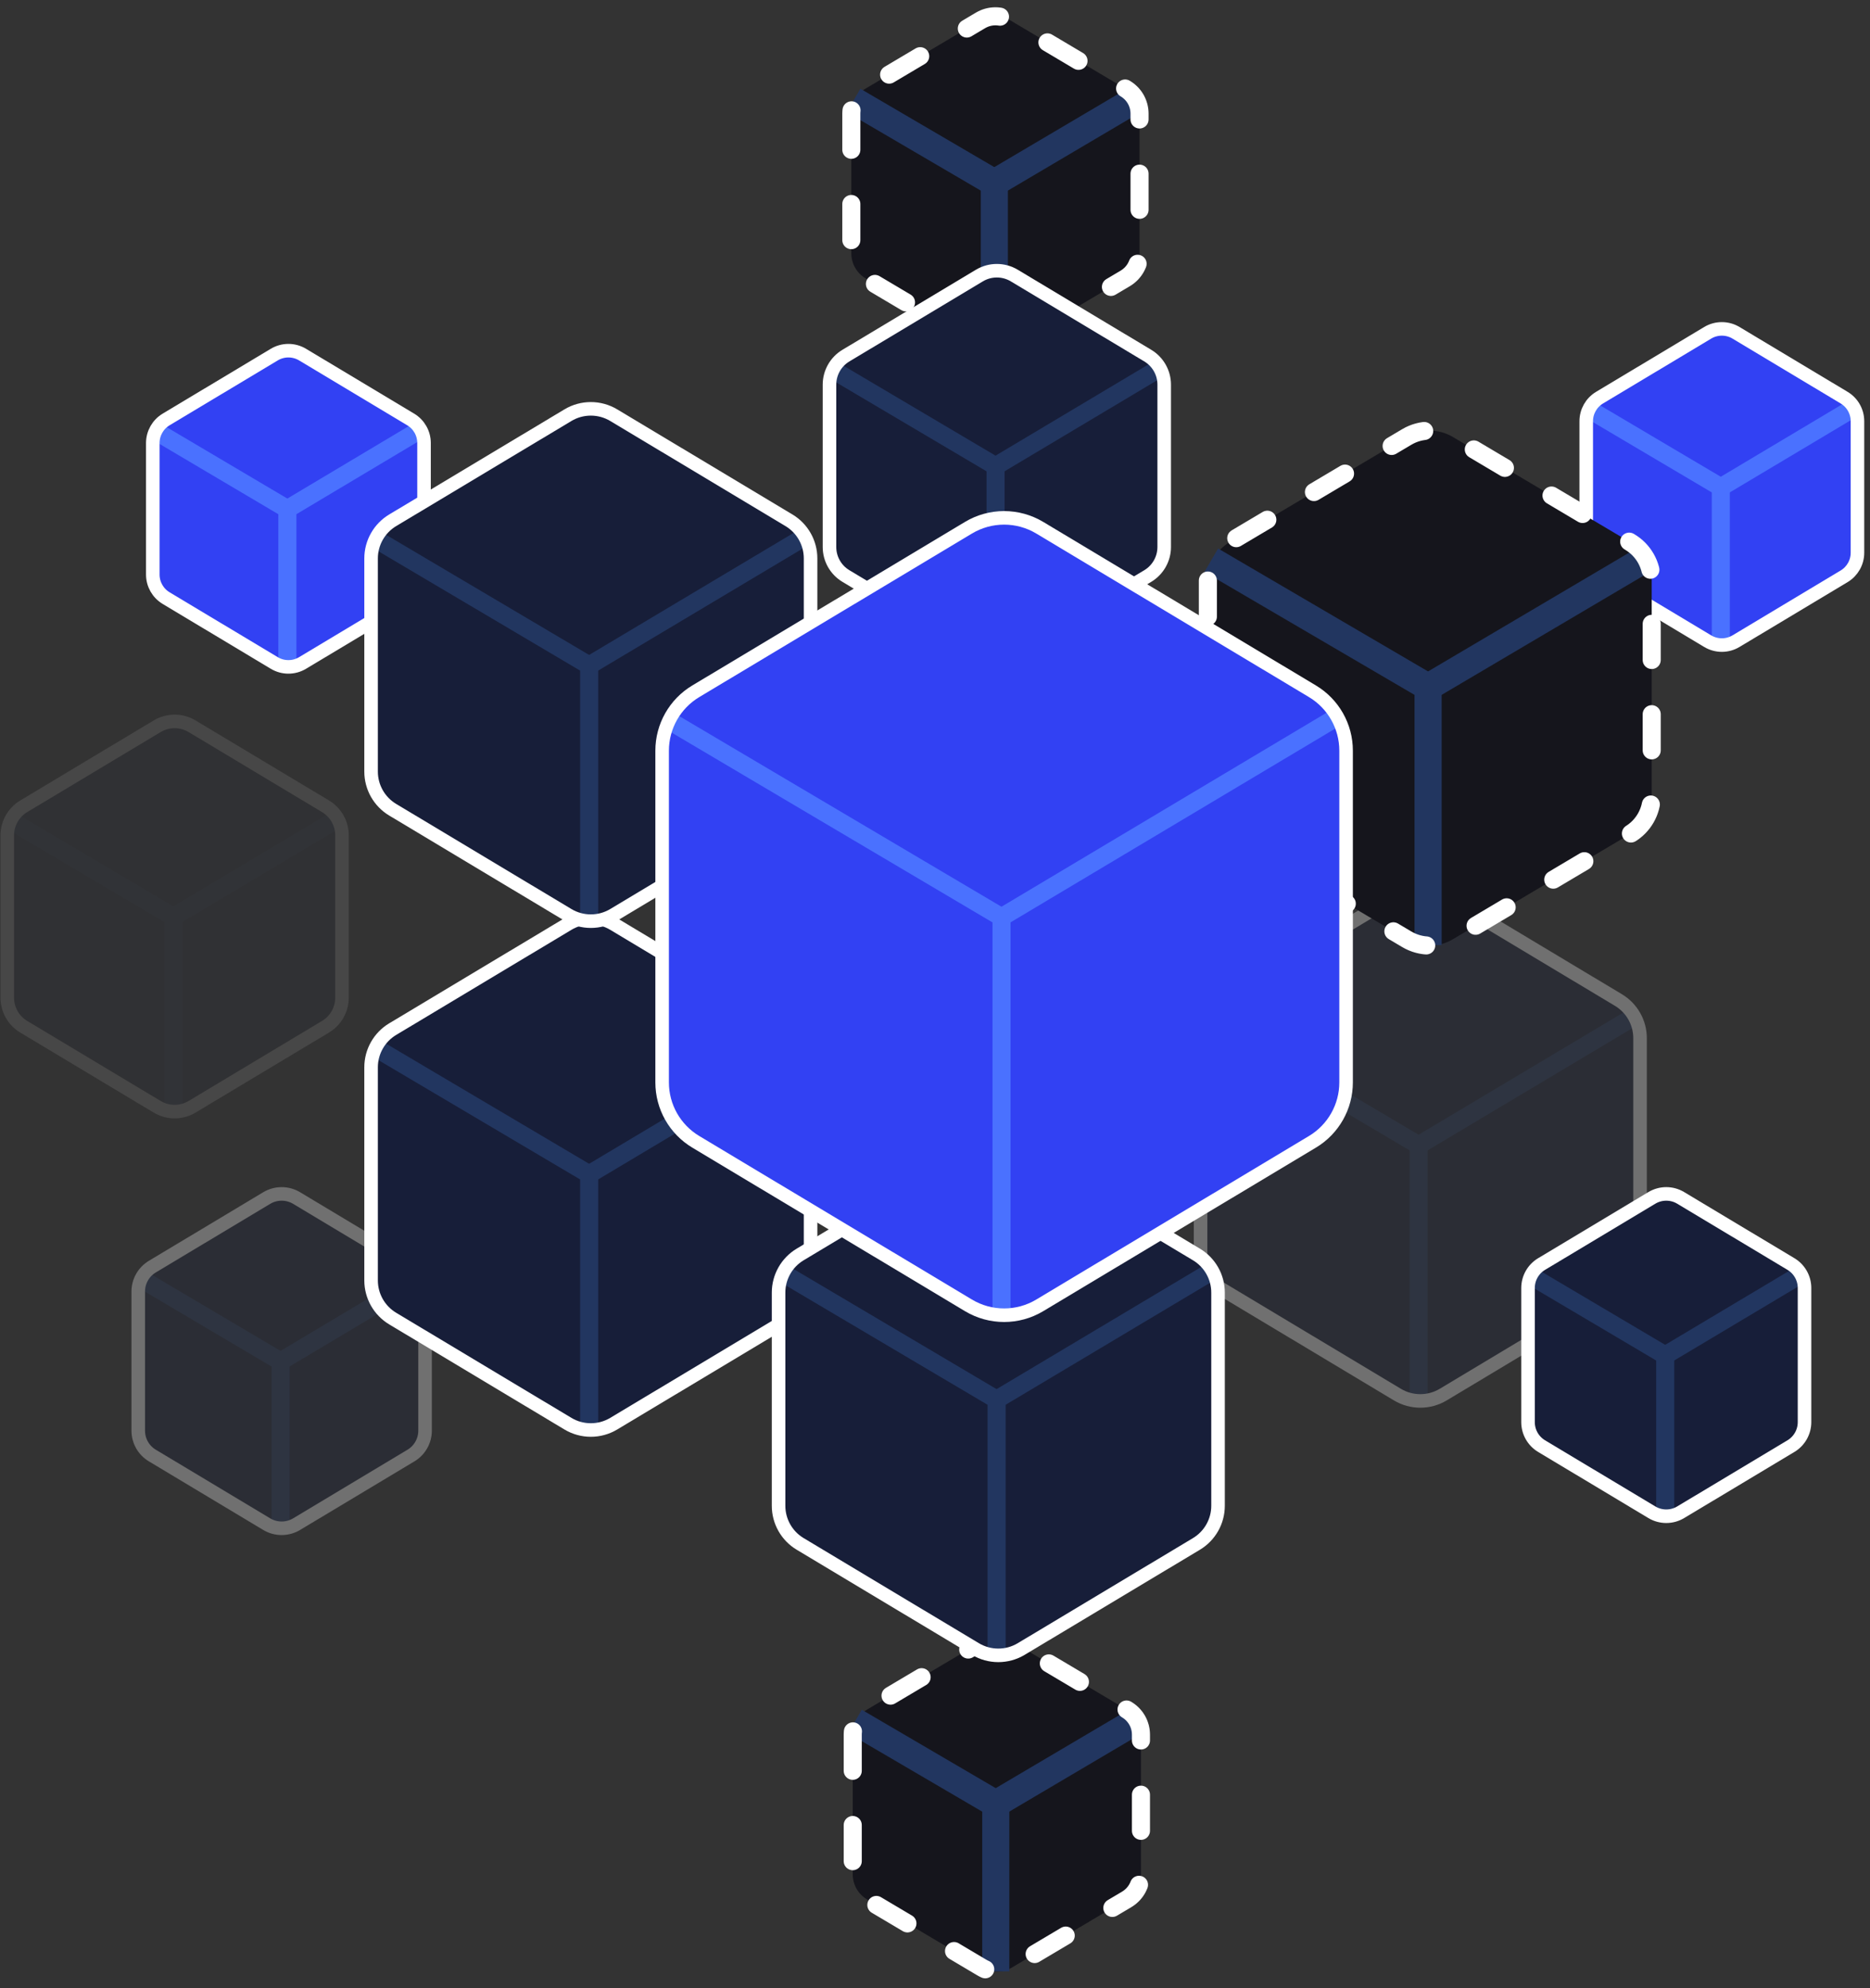 <svg width="207" height="220" viewBox="0 0 207 220" fill="none" xmlns="http://www.w3.org/2000/svg">
<rect x="0" y="0" width="207" height="220" fill="#333333" stroke="none"/>
<path d="M94.394 191.963V207.425C94.394 208.563 94.995 209.616 95.975 210.196L108.693 217.742C109.712 218.347 110.98 218.347 112 217.742L124.718 210.196C125.698 209.614 126.298 208.563 126.298 207.425V191.963C126.298 190.825 125.698 189.771 124.718 189.191L112 181.645C110.98 181.041 109.712 181.041 108.693 181.645L95.975 189.191C94.995 189.773 94.394 190.825 94.394 191.963Z" fill="#15151C"/>
<path d="M94.641 190.503L110.226 199.623V218.16" stroke="#223660" stroke-width="3" stroke-miterlimit="10"/>
<path d="M110.225 199.623L125.672 190.503" stroke="#223660" stroke-width="3" stroke-miterlimit="10"/>
<path d="M94.394 191.963V207.425C94.394 208.563 94.995 209.616 95.975 210.196L108.693 217.742C109.712 218.347 110.98 218.347 112 217.742L124.718 210.196C125.698 209.614 126.298 208.563 126.298 207.425V191.963C126.298 190.825 125.698 189.771 124.718 189.191L112 181.645C110.98 181.041 109.712 181.041 108.693 181.645L95.975 189.191C94.995 189.773 94.394 190.825 94.394 191.963Z" stroke="white" stroke-width="2" stroke-miterlimit="10" stroke-linecap="round" stroke-dasharray="4 6"/>
<path d="M94.238 12.575V28.037C94.238 29.175 94.838 30.229 95.819 30.809L108.537 38.354C109.556 38.959 110.824 38.959 111.844 38.354L124.561 30.809C125.542 30.227 126.142 29.175 126.142 28.037V12.575C126.142 11.437 125.542 10.383 124.561 9.803L111.844 2.258C110.824 1.653 109.556 1.653 108.537 2.258L95.819 9.803C94.838 10.386 94.238 11.437 94.238 12.575Z" fill="#15151C"/>
<path d="M94.484 11.115L110.069 20.235V38.772" stroke="#223660" stroke-width="3" stroke-miterlimit="10"/>
<path d="M110.068 20.235L125.516 11.115" stroke="#223660" stroke-width="3" stroke-miterlimit="10"/>
<path d="M94.238 12.575V28.037C94.238 29.175 94.838 30.229 95.819 30.809L108.537 38.354C109.556 38.959 110.824 38.959 111.844 38.354L124.561 30.809C125.542 30.227 126.142 29.175 126.142 28.037V12.575C126.142 11.437 125.542 10.383 124.561 9.803L111.844 2.258C110.824 1.653 109.556 1.653 108.537 2.258L95.819 9.803C94.838 10.386 94.238 11.437 94.238 12.575Z" stroke="white" stroke-width="2" stroke-miterlimit="10" stroke-linecap="round" stroke-dasharray="4 6"/>
<g opacity="0.3">
<path d="M15.303 142.925V158.321C15.303 159.451 15.896 160.497 16.865 161.077L29.523 168.667C30.541 169.278 31.815 169.278 32.833 168.667L45.491 161.077C46.46 160.497 47.053 159.449 47.053 158.321V142.925C47.053 141.796 46.46 140.75 45.491 140.169L32.833 132.58C31.815 131.969 30.541 131.969 29.523 132.58L16.865 140.169C15.896 140.75 15.303 141.798 15.303 142.925Z" fill="#171E39"/>
<path d="M15.547 141.483L31.057 150.656V169.094" stroke="#223660" stroke-width="2" stroke-miterlimit="10"/>
<path d="M31.057 150.656L46.432 141.483" stroke="#223660" stroke-width="2" stroke-miterlimit="10"/>
<path d="M15.303 142.925V158.321C15.303 159.451 15.896 160.497 16.865 161.077L29.523 168.667C30.541 169.278 31.815 169.278 32.833 168.667L45.491 161.077C46.46 160.497 47.053 159.449 47.053 158.321V142.925C47.053 141.796 46.46 140.75 45.491 140.169L32.833 132.58C31.815 131.969 30.541 131.969 29.523 132.58L16.865 140.169C15.896 140.75 15.303 141.798 15.303 142.925Z" stroke="white" stroke-width="1.5" stroke-miterlimit="10"/>
</g>
<path d="M85.553 89.952V113.542C85.553 115.273 86.461 116.876 87.946 117.765L107.341 129.394C108.901 130.33 110.852 130.33 112.412 129.394L131.807 117.765C133.292 116.876 134.2 115.27 134.2 113.542V89.952C134.2 88.221 133.292 86.618 131.807 85.729L112.412 74.1C110.852 73.164 108.901 73.164 107.341 74.1L87.946 85.729C86.461 86.618 85.553 88.224 85.553 89.952Z" fill="#3241F3"/>
<path d="M85.926 87.742L109.691 101.797V130.048" stroke="#4A71FF" stroke-width="2" stroke-miterlimit="10"/>
<path d="M109.689 101.797L133.247 87.742" stroke="#4A71FF" stroke-width="2" stroke-miterlimit="10"/>
<path d="M85.553 89.952V113.542C85.553 115.273 86.461 116.876 87.946 117.765L107.341 129.394C108.901 130.33 110.852 130.33 112.412 129.394L131.807 117.765C133.292 116.876 134.2 115.27 134.2 113.542V89.952C134.2 88.221 133.292 86.618 131.807 85.729L112.412 74.1C110.852 73.164 108.901 73.164 107.341 74.1L87.946 85.729C86.461 86.618 85.553 88.224 85.553 89.952Z" stroke="white" stroke-width="1.5" stroke-miterlimit="10"/>
<g opacity="0.3">
<path d="M132.898 114.89V138.479C132.898 140.21 133.807 141.813 135.292 142.702L154.687 154.331C156.247 155.267 158.198 155.267 159.758 154.331L179.153 142.702C180.638 141.813 181.546 140.207 181.546 138.479V114.89C181.546 113.159 180.638 111.556 179.153 110.667L159.758 99.038C158.198 98.102 156.247 98.102 154.687 99.038L135.292 110.667C133.807 111.556 132.898 113.162 132.898 114.89Z" fill="#171E39"/>
<path d="M133.271 112.68L157.036 126.735V154.985" stroke="#223660" stroke-width="2" stroke-miterlimit="10"/>
<path d="M157.035 126.735L180.593 112.68" stroke="#223660" stroke-width="2" stroke-miterlimit="10"/>
<path d="M132.898 114.89V138.479C132.898 140.21 133.807 141.813 135.292 142.702L154.687 154.331C156.247 155.267 158.198 155.267 159.758 154.331L179.153 142.702C180.638 141.813 181.546 140.207 181.546 138.479V114.89C181.546 113.159 180.638 111.556 179.153 110.667L159.758 99.038C158.198 98.102 156.247 98.102 154.687 99.038L135.292 110.667C133.807 111.556 132.898 113.162 132.898 114.89Z" stroke="white" stroke-width="1.5" stroke-miterlimit="10"/>
</g>
<path d="M41.078 118.107V141.697C41.078 143.428 41.986 145.031 43.471 145.92L62.866 157.549C64.426 158.485 66.378 158.485 67.938 157.549L87.333 145.92C88.817 145.031 89.726 143.425 89.726 141.697V118.107C89.726 116.376 88.817 114.774 87.333 113.885L67.938 102.256C66.378 101.32 64.426 101.32 62.866 102.256L43.471 113.885C41.986 114.774 41.078 116.379 41.078 118.107Z" fill="#171E39"/>
<path d="M41.451 115.897L65.216 129.952V158.203" stroke="#223660" stroke-width="2" stroke-miterlimit="10"/>
<path d="M65.215 129.952L88.773 115.897" stroke="#223660" stroke-width="2" stroke-miterlimit="10"/>
<path d="M41.078 118.107V141.697C41.078 143.428 41.986 145.031 43.471 145.92L62.866 157.549C64.426 158.485 66.378 158.485 67.938 157.549L87.333 145.92C88.817 145.031 89.726 143.425 89.726 141.697V118.107C89.726 116.376 88.817 114.774 87.333 113.885L67.938 102.256C66.378 101.32 64.426 101.32 62.866 102.256L43.471 113.885C41.986 114.774 41.078 116.379 41.078 118.107Z" stroke="white" stroke-width="1.5" stroke-miterlimit="10"/>
<path d="M85.553 90.054V113.643C85.553 115.375 86.461 116.977 87.946 117.866L107.341 129.495C108.901 130.431 110.852 130.431 112.412 129.495L131.807 117.866C133.292 116.977 134.2 115.371 134.2 113.643V90.054C134.2 88.323 133.292 86.72 131.807 85.831L112.412 74.202C110.852 73.266 108.901 73.266 107.341 74.202L87.946 85.831C86.461 86.72 85.553 88.326 85.553 90.054Z" fill="#3241F3"/>
<path d="M85.926 87.844L109.691 101.899V130.149" stroke="#4A71FF" stroke-width="2" stroke-miterlimit="10"/>
<path d="M109.689 101.899L133.247 87.844" stroke="#4A71FF" stroke-width="2" stroke-miterlimit="10"/>
<path d="M85.553 90.054V113.643C85.553 115.375 86.461 116.977 87.946 117.866L107.341 129.495C108.901 130.431 110.852 130.431 112.412 129.495L131.807 117.866C133.292 116.977 134.2 115.371 134.2 113.643V90.054C134.2 88.323 133.292 86.72 131.807 85.831L112.412 74.202C110.852 73.266 108.901 73.266 107.341 74.202L87.946 85.831C86.461 86.72 85.553 88.326 85.553 90.054Z" stroke="white" stroke-width="1.5" stroke-miterlimit="10"/>
<path d="M169.145 142.536V157.378C169.145 158.467 169.716 159.476 170.65 160.035L182.853 167.351C183.834 167.94 185.062 167.94 186.043 167.351L198.246 160.035C199.18 159.476 199.752 158.465 199.752 157.378V142.536C199.752 141.447 199.18 140.439 198.246 139.88L186.043 132.563C185.062 131.974 183.834 131.974 182.853 132.563L170.65 139.88C169.716 140.439 169.145 141.449 169.145 142.536Z" fill="#171E39"/>
<path d="M169.379 141.146L184.331 149.989V167.763" stroke="#223660" stroke-width="2" stroke-miterlimit="10"/>
<path d="M184.33 149.989L199.152 141.146" stroke="#223660" stroke-width="2" stroke-miterlimit="10"/>
<path d="M169.145 142.536V157.378C169.145 158.467 169.716 159.476 170.65 160.035L182.853 167.351C183.834 167.94 185.062 167.94 186.043 167.351L198.246 160.035C199.18 159.476 199.752 158.465 199.752 157.378V142.536C199.752 141.447 199.18 140.439 198.246 139.88L186.043 132.563C185.062 131.974 183.834 131.974 182.853 132.563L170.65 139.88C169.716 140.439 169.145 141.449 169.145 142.536Z" stroke="white" stroke-width="1.5" stroke-miterlimit="10"/>
<path d="M175.588 46.611V61.17C175.588 62.239 176.149 63.228 177.065 63.777L189.035 70.954C189.998 71.531 191.202 71.531 192.165 70.954L204.135 63.777C205.051 63.228 205.612 62.237 205.612 61.17V46.611C205.612 45.543 205.051 44.554 204.135 44.005L192.165 36.828C191.202 36.251 189.998 36.251 189.035 36.828L177.065 44.005C176.149 44.554 175.588 45.545 175.588 46.611Z" fill="#3241F3"/>
<path d="M175.818 45.248L190.485 53.922V71.358" stroke="#4A71FF" stroke-width="2" stroke-miterlimit="10"/>
<path d="M190.484 53.922L205.024 45.248" stroke="#4A71FF" stroke-width="2" stroke-miterlimit="10"/>
<path d="M175.588 46.611V61.17C175.588 62.239 176.149 63.228 177.065 63.777L189.035 70.954C189.998 71.531 191.202 71.531 192.165 70.954L204.135 63.777C205.051 63.228 205.612 62.237 205.612 61.17V46.611C205.612 45.543 205.051 44.554 204.135 44.005L192.165 36.828C191.202 36.251 189.998 36.251 189.035 36.828L177.065 44.005C176.149 44.554 175.588 45.545 175.588 46.611Z" stroke="white" stroke-width="1.5" stroke-miterlimit="10"/>
<path d="M121.189 66.023L144.954 80.078V108.329" stroke="#223660" stroke-width="2" stroke-miterlimit="10"/>
<path d="M16.914 49.025V63.584C16.914 64.652 17.475 65.641 18.391 66.19L30.361 73.367C31.324 73.945 32.528 73.945 33.491 73.367L45.461 66.19C46.377 65.641 46.938 64.65 46.938 63.584V49.025C46.938 47.956 46.377 46.967 45.461 46.418L33.491 39.241C32.528 38.664 31.324 38.664 30.361 39.241L18.391 46.418C17.475 46.967 16.914 47.958 16.914 49.025Z" fill="#3241F3"/>
<path d="M17.145 47.661L31.811 56.335V73.771" stroke="#4A71FF" stroke-width="2" stroke-miterlimit="10"/>
<path d="M31.811 56.335L46.35 47.661" stroke="#4A71FF" stroke-width="2" stroke-miterlimit="10"/>
<path d="M16.914 49.025V63.584C16.914 64.652 17.475 65.641 18.391 66.19L30.361 73.367C31.324 73.945 32.528 73.945 33.491 73.367L45.461 66.19C46.377 65.641 46.938 64.65 46.938 63.584V49.025C46.938 47.956 46.377 46.967 45.461 46.418L33.491 39.241C32.528 38.664 31.324 38.664 30.361 39.241L18.391 46.418C17.475 46.967 16.914 47.958 16.914 49.025Z" stroke="white" stroke-width="1.5" stroke-miterlimit="10"/>
<g opacity="0.1">
<path d="M0.805 92.442V110.408C0.805 111.726 1.497 112.947 2.627 113.624L17.399 122.481C18.587 123.193 20.073 123.193 21.261 122.481L36.033 113.624C37.163 112.947 37.855 111.724 37.855 110.408V92.442C37.855 91.123 37.163 89.902 36.033 89.225L21.261 80.369C20.073 79.656 18.587 79.656 17.399 80.369L2.627 89.225C1.497 89.902 0.805 91.126 0.805 92.442Z" fill="#171E39"/>
<path d="M1.088 90.758L19.187 101.463V122.979" stroke="#223660" stroke-width="2" stroke-miterlimit="10"/>
<path d="M19.188 101.463L37.13 90.758" stroke="#223660" stroke-width="2" stroke-miterlimit="10"/>
<path d="M0.805 92.442V110.408C0.805 111.726 1.497 112.947 2.627 113.624L17.399 122.481C18.587 123.193 20.073 123.193 21.261 122.481L36.033 113.624C37.163 112.947 37.855 111.724 37.855 110.408V92.442C37.855 91.123 37.163 89.902 36.033 89.225L21.261 80.369C20.073 79.656 18.587 79.656 17.399 80.369L2.627 89.225C1.497 89.902 0.805 91.126 0.805 92.442Z" stroke="white" stroke-width="1.5" stroke-miterlimit="10"/>
</g>
<path d="M86.184 143.044V166.634C86.184 168.365 87.092 169.968 88.577 170.857L107.972 182.486C109.532 183.422 111.483 183.422 113.043 182.486L132.438 170.857C133.923 169.968 134.831 168.362 134.831 166.634V143.044C134.831 141.313 133.923 139.711 132.438 138.822L113.043 127.193C111.483 126.257 109.532 126.257 107.972 127.193L88.577 138.822C87.092 139.711 86.184 141.317 86.184 143.044Z" fill="#171E39"/>
<path d="M86.557 140.834L110.321 154.889V183.14" stroke="#223660" stroke-width="2" stroke-miterlimit="10"/>
<path d="M110.32 154.889L133.878 140.834" stroke="#223660" stroke-width="2" stroke-miterlimit="10"/>
<path d="M86.184 143.044V166.634C86.184 168.365 87.092 169.968 88.577 170.857L107.972 182.486C109.532 183.422 111.483 183.422 113.043 182.486L132.438 170.857C133.923 169.968 134.831 168.362 134.831 166.634V143.044C134.831 141.313 133.923 139.711 132.438 138.822L113.043 127.193C111.483 126.257 109.532 126.257 107.972 127.193L88.577 138.822C87.092 139.711 86.184 141.317 86.184 143.044Z" stroke="white" stroke-width="1.5" stroke-miterlimit="10"/>
<path d="M91.82 42.567V60.533C91.82 61.852 92.512 63.072 93.643 63.749L108.414 72.606C109.602 73.319 111.089 73.319 112.277 72.606L127.048 63.749C128.179 63.072 128.871 61.849 128.871 60.533V42.567C128.871 41.249 128.179 40.028 127.048 39.351L112.277 30.494C111.089 29.781 109.602 29.781 108.414 30.494L93.643 39.351C92.512 40.028 91.82 41.251 91.82 42.567Z" fill="#171E39"/>
<path d="M92.106 40.884L110.205 51.588V73.104" stroke="#223660" stroke-width="2" stroke-miterlimit="10"/>
<path d="M110.203 51.588L128.145 40.884" stroke="#223660" stroke-width="2" stroke-miterlimit="10"/>
<path d="M91.82 42.567V60.533C91.82 61.852 92.512 63.072 93.643 63.749L108.414 72.606C109.602 73.319 111.089 73.319 112.277 72.606L127.048 63.749C128.179 63.072 128.871 61.849 128.871 60.533V42.567C128.871 41.249 128.179 40.028 127.048 39.351L112.277 30.494C111.089 29.781 109.602 29.781 108.414 30.494L93.643 39.351C92.512 40.028 91.82 41.251 91.82 42.567Z" stroke="white" stroke-width="1.5" stroke-miterlimit="10"/>
<path d="M133.705 64.244V88.056C133.705 89.808 134.629 91.431 136.139 92.324L155.725 103.945C157.295 104.876 159.248 104.876 160.818 103.945L180.403 92.324C181.913 91.428 182.837 89.808 182.837 88.056V64.244C182.837 62.492 181.913 60.869 180.403 59.976L160.818 48.355C159.248 47.424 157.295 47.424 155.725 48.355L136.139 59.976C134.629 60.872 133.705 62.492 133.705 64.244Z" fill="#15151C"/>
<path d="M134.082 61.996L158.083 76.041V104.589" stroke="#223660" stroke-width="3" stroke-miterlimit="10"/>
<path d="M158.084 76.041L181.873 61.996" stroke="#223660" stroke-width="3" stroke-miterlimit="10"/>
<path d="M133.705 64.244V88.056C133.705 89.808 134.629 91.431 136.139 92.324L155.725 103.945C157.295 104.876 159.248 104.876 160.818 103.945L180.403 92.324C181.913 91.428 182.837 89.808 182.837 88.056V64.244C182.837 62.492 181.913 60.869 180.403 59.976L160.818 48.355C159.248 47.424 157.295 47.424 155.725 48.355L136.139 59.976C134.629 60.872 133.705 62.492 133.705 64.244Z" stroke="white" stroke-width="2" stroke-miterlimit="10" stroke-linecap="round" stroke-dasharray="4 6"/>
<path d="M41.078 61.797V85.387C41.078 87.118 41.986 88.721 43.471 89.61L62.866 101.239C64.426 102.175 66.378 102.175 67.938 101.239L87.333 89.61C88.817 88.721 89.726 87.115 89.726 85.387V61.797C89.726 60.066 88.817 58.464 87.333 57.575L67.938 45.946C66.378 45.01 64.426 45.01 62.866 45.946L43.471 57.575C41.986 58.464 41.078 60.069 41.078 61.797Z" fill="#171E39"/>
<path d="M41.451 59.587L65.216 73.642V101.893" stroke="#223660" stroke-width="2" stroke-miterlimit="10"/>
<path d="M65.215 73.642L88.773 59.587" stroke="#223660" stroke-width="2" stroke-miterlimit="10"/>
<path d="M41.078 61.797V85.387C41.078 87.118 41.986 88.721 43.471 89.61L62.866 101.239C64.426 102.175 66.378 102.175 67.938 101.239L87.333 89.61C88.817 88.721 89.726 87.115 89.726 85.387V61.797C89.726 60.066 88.817 58.464 87.333 57.575L67.938 45.946C66.378 45.01 64.426 45.01 62.866 45.946L43.471 57.575C41.986 58.464 41.078 60.069 41.078 61.797Z" stroke="white" stroke-width="1.5" stroke-miterlimit="10"/>
<path d="M73.295 83.072V119.785C73.295 122.479 74.709 124.973 77.019 126.357L107.204 144.455C109.632 145.912 112.669 145.912 115.097 144.455L145.282 126.357C147.593 124.973 149.006 122.474 149.006 119.785V83.072C149.006 80.377 147.593 77.883 145.282 76.5L115.097 58.401C112.669 56.944 109.632 56.944 107.204 58.401L77.019 76.5C74.709 77.883 73.295 80.382 73.295 83.072Z" fill="#3241F3"/>
<path d="M73.877 79.632L110.863 101.506V145.473" stroke="#4A71FF" stroke-width="2" stroke-miterlimit="10"/>
<path d="M110.859 101.506L147.523 79.632" stroke="#4A71FF" stroke-width="2" stroke-miterlimit="10"/>
<path d="M73.295 83.072V119.785C73.295 122.479 74.709 124.973 77.019 126.357L107.204 144.455C109.632 145.912 112.669 145.912 115.097 144.455L145.282 126.357C147.593 124.973 149.006 122.474 149.006 119.785V83.072C149.006 80.377 147.593 77.883 145.282 76.5L115.097 58.401C112.669 56.944 109.632 56.944 107.204 58.401L77.019 76.5C74.709 77.883 73.295 80.382 73.295 83.072Z" stroke="white" stroke-width="1.5" stroke-miterlimit="10"/>
</svg>
